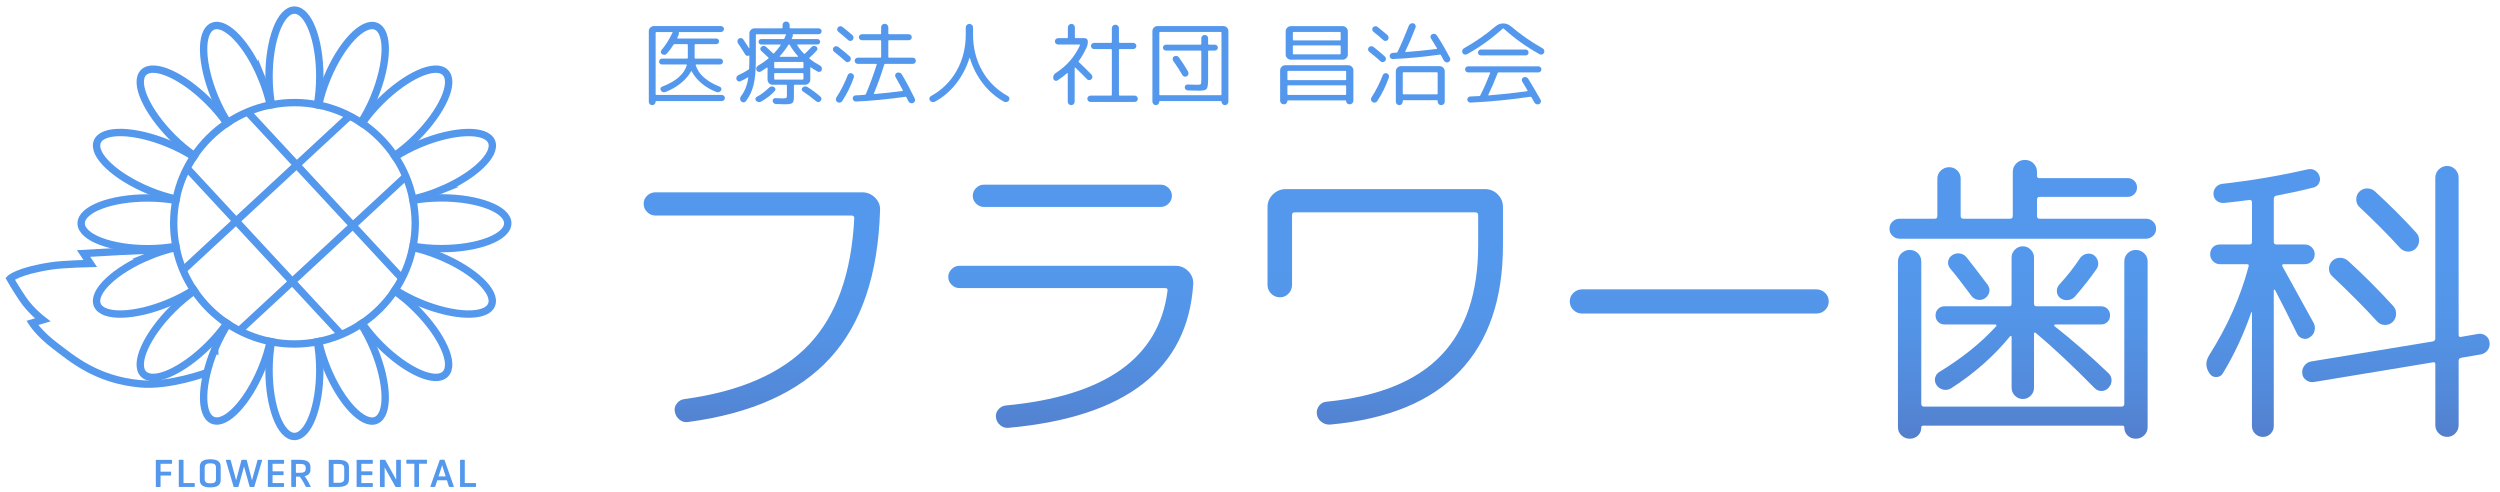 <?xml version="1.0" encoding="UTF-8"?>
<!-- Generator: Adobe Illustrator 16.0.0, SVG Export Plug-In . SVG Version: 6.00 Build 0)  -->
<svg xmlns="http://www.w3.org/2000/svg" xmlns:xlink="http://www.w3.org/1999/xlink" version="1.1" id="レイヤー_1" x="0px" y="0px" width="330px" height="65px" viewBox="0 0 330 65" xml:space="preserve">
<g>
	<g>
		<g>
			<path fill="none" stroke="#5398EC" stroke-width="0.974" stroke-miterlimit="10" d="M41.893,13.835     c0.203-1.14,0.32-2.405,0.32-3.74c0-4.839-1.499-8.762-3.35-8.762c-1.851,0-3.35,3.922-3.35,8.762c0,1.344,0.116,2.609,0.32,3.74     c0.984-0.186,1.996-0.294,3.03-0.294C39.896,13.541,40.91,13.64,41.893,13.835z"></path>
		</g>
	</g>
	<path fill="none" stroke="#5398EC" stroke-width="0.974" stroke-miterlimit="10" d="M35.833,45.115   c-0.205,1.139-0.32,2.406-0.32,3.736c0,4.84,1.5,8.764,3.35,8.764c1.851,0,3.35-3.924,3.35-8.764c0-1.342-0.117-2.607-0.32-3.736   c-0.983,0.185-1.998,0.291-3.03,0.291C37.83,45.406,36.817,45.309,35.833,45.115z"></path>
	<path fill="none" stroke="#5398EC" stroke-width="0.974" stroke-miterlimit="10" d="M34.538,10.281   c-1.851-4.47-4.745-7.526-6.448-6.814c-1.713,0.71-1.597,4.906,0.253,9.375c0.516,1.236,1.11,2.365,1.733,3.33   c1.676-1.11,3.564-1.909,5.592-2.318c-0.244-1.129-0.623-2.336-1.13-3.583V10.281z"></path>
	<path fill="none" stroke="#5398EC" stroke-width="0.974" stroke-miterlimit="10" d="M43.189,48.668   c1.849,4.471,4.74,7.527,6.45,6.816c1.703-0.711,1.596-4.908-0.255-9.377c-0.518-1.234-1.11-2.366-1.734-3.34   c-1.677,1.11-3.565,1.908-5.591,2.318C42.302,46.215,42.682,47.422,43.189,48.668z"></path>
	<path fill="none" stroke="#5398EC" stroke-width="0.974" stroke-miterlimit="10" d="M29.941,16.268   c-0.664-0.946-1.471-1.929-2.417-2.873c-3.427-3.427-7.256-5.141-8.571-3.827c-1.315,1.316,0.41,5.142,3.827,8.569   c0.946,0.944,1.93,1.761,2.875,2.414C26.794,18.867,28.255,17.416,29.941,16.268z"></path>
	<path fill="none" stroke="#5398EC" stroke-width="0.974" stroke-miterlimit="10" d="M47.796,42.68   c0.661,0.944,1.471,1.928,2.413,2.873c3.432,3.426,7.256,5.139,8.573,3.825c1.316-1.313-0.407-5.142-3.829-8.567   c-0.941-0.944-1.926-1.762-2.873-2.414C50.941,40.081,49.479,41.531,47.796,42.68z"></path>
	<path fill="none" stroke="#5398EC" stroke-width="0.974" stroke-miterlimit="10" d="M22.226,18.955   c-4.47-1.85-8.678-1.967-9.381-0.253c-0.701,1.715,2.349,4.596,6.819,6.446c1.238,0.516,2.456,0.885,3.584,1.128   c0.41-2.035,1.219-3.922,2.32-5.587C24.594,20.064,23.473,19.471,22.226,18.955z"></path>
	<path fill="none" stroke="#5398EC" stroke-width="0.974" stroke-miterlimit="10" d="M55.498,39.993   c4.474,1.851,8.68,1.967,9.383,0.254c0.71-1.713-2.348-4.597-6.816-6.444c-1.238-0.518-2.455-0.888-3.587-1.131   c-0.407,2.035-1.218,3.926-2.315,5.59c0.972,0.623,2.094,1.217,3.33,1.731H55.498z"></path>
	<path fill="none" stroke="#5398EC" stroke-width="0.974" stroke-miterlimit="10" d="M23.219,26.451   c-1.14-0.203-2.406-0.32-3.739-0.32c-4.843,0-8.767,1.5-8.767,3.35c0,1.849,3.924,3.348,8.767,3.348   c1.343,0,2.611-0.117,3.739-0.32c-0.185-0.983-0.291-1.997-0.291-3.028C22.929,28.449,23.025,27.435,23.219,26.451z"></path>
	<path fill="none" stroke="#5398EC" stroke-width="0.974" stroke-miterlimit="10" d="M54.516,32.498   c1.141,0.204,2.406,0.32,3.744,0.32c4.839,0,8.764-1.499,8.764-3.349c0-1.849-3.925-3.349-8.764-3.349   c-1.348,0-2.613,0.117-3.744,0.323c0.184,0.983,0.295,1.995,0.295,3.026C54.811,30.502,54.711,31.515,54.516,32.498"></path>
	<path fill="none" stroke="#5398EC" stroke-width="0.974" stroke-miterlimit="10" d="M19.665,33.803   c-4.471,1.848-7.529,4.739-6.82,6.444c0.711,1.713,4.911,1.597,9.381-0.254c1.237-0.515,2.369-1.109,3.332-1.731   c-1.11-1.676-1.91-3.564-2.316-5.59c-1.133,0.243-2.338,0.624-3.586,1.131H19.665z"></path>
	<path fill="none" stroke="#5398EC" stroke-width="0.974" stroke-miterlimit="10" d="M58.074,25.147   c4.469-1.85,7.526-4.742,6.816-6.446c-0.712-1.702-4.907-1.596-9.383,0.254c-1.236,0.515-2.363,1.109-3.33,1.733   c1.109,1.673,1.91,3.563,2.32,5.588c1.127-0.243,2.338-0.623,3.583-1.129H58.074z"></path>
	<path fill="none" stroke="#5398EC" stroke-width="0.974" stroke-miterlimit="10" d="M25.655,38.396   c-0.944,0.664-1.928,1.471-2.875,2.416c-3.427,3.426-5.141,7.252-3.827,8.566c1.315,1.314,5.144-0.41,8.572-3.826   c0.945-0.945,1.763-1.928,2.417-2.871C28.255,41.542,26.805,40.082,25.655,38.396z"></path>
	<path fill="none" stroke="#5398EC" stroke-width="0.974" stroke-miterlimit="10" d="M52.081,20.552   c0.946-0.661,1.931-1.47,2.872-2.414c3.433-3.427,5.146-7.252,3.83-8.568c-1.318-1.314-5.141,0.409-8.574,3.827   c-0.941,0.943-1.761,1.927-2.412,2.871C49.479,17.407,50.934,18.868,52.081,20.552z"></path>
	<path fill="none" stroke="#5398EC" stroke-width="0.974" stroke-miterlimit="10" d="M28.344,46.1   c-1.851,4.469-1.967,8.672-0.253,9.375c1.713,0.709,4.596-2.348,6.447-6.813c0.515-1.238,0.886-2.456,1.13-3.584   c-2.036-0.409-3.926-1.216-5.592-2.317c-0.623,0.975-1.217,2.094-1.733,3.33v0.01H28.344z"></path>
	<path fill="none" stroke="#5398EC" stroke-width="0.974" stroke-miterlimit="10" d="M49.385,12.842   c1.852-4.47,1.967-8.675,0.254-9.375c-1.713-0.702-4.601,2.345-6.449,6.814c-0.518,1.236-0.888,2.453-1.13,3.584   c2.036,0.407,3.924,1.216,5.591,2.315c0.624-0.973,1.216-2.092,1.734-3.328V12.842z"></path>
	
		<line fill="none" stroke="#5398EC" stroke-width="0.974" stroke-miterlimit="10" x1="32.755" y1="14.866" x2="52.949" y2="36.645"></line>
	<line fill="none" stroke="#5398EC" stroke-width="0.974" stroke-miterlimit="10" x1="24.788" y1="22.304" x2="44.98" y2="44.083"></line>
	
		<line fill="none" stroke="#5398EC" stroke-width="0.974" stroke-miterlimit="10" x1="53.484" y1="23.366" x2="31.695" y2="43.548"></line>
	
		<line fill="none" stroke="#5398EC" stroke-width="0.974" stroke-miterlimit="10" x1="46.042" y1="15.403" x2="24.253" y2="35.584"></line>
	<path fill="none" stroke="#5398EC" stroke-width="0.974" stroke-miterlimit="10" d="M27.332,49.175c0,0-4.901,1.839-8.817,1.489   c-5.845-0.535-9.086-3.396-11.211-4.994c-2.124-1.596-3.04-3.039-3.04-3.039l1.364-0.408c0,0-1.578-1.197-2.639-2.785   c-1.063-1.586-1.655-2.656-1.655-2.656s0.972-1.012,5.502-1.694c1.577-0.233,5.075-0.312,5.075-0.312l-0.877-1.314   c0,0,3.536-0.206,4.813-0.275c1.187-0.065,5.815-0.25,5.815-0.25"></path>
	<path fill="#5398EC" d="M21.193,62.766v1.51c-0.185,0.019-0.439,0.019-0.624,0v-3.573h2.123c0.029,0.146,0.029,0.37,0,0.517h-1.499   v1.041h1.383c0.029,0.146,0.029,0.37,0,0.508h-1.383"></path>
	<path fill="#5398EC" d="M23.6,64.275v-3.573c0.195-0.021,0.447-0.021,0.624,0v3.058h1.47c0.029,0.145,0.029,0.369,0,0.516H23.6"></path>
	<path fill="#5398EC" d="M28.508,61.704c0-0.485-0.35-0.544-0.74-0.544s-0.749,0.068-0.749,0.544v1.549   c0,0.478,0.35,0.544,0.749,0.544c0.4,0,0.74-0.066,0.74-0.544V61.704 M29.132,63.361c0,0.729-0.545,0.973-1.373,0.973   c-0.828,0-1.383-0.244-1.383-0.973v-1.764c0-0.729,0.545-0.973,1.383-0.973c0.836,0,1.373,0.244,1.373,0.973V63.361z"></path>
	<path fill="#5398EC" d="M32.209,61.598l-0.74,2.678c-0.195,0.019-0.429,0.019-0.624,0.011l-1.052-3.583   c0.185-0.02,0.459-0.02,0.645,0l0.729,2.695l0.712-2.695c0.185-0.02,0.505-0.02,0.682,0l0.701,2.695l0.74-2.695   c0.185-0.02,0.437-0.02,0.614,0l-1.053,3.572c-0.195,0.02-0.418,0.02-0.602,0L32.22,61.6h-0.011"></path>
	<path fill="#5398EC" d="M35.357,64.275v-3.573h2.123c0.029,0.146,0.029,0.37,0,0.517h-1.501v0.992h1.442   c0.03,0.146,0.03,0.37,0,0.508h-1.442v1.041h1.501c0.029,0.145,0.029,0.369,0,0.516H35.357"></path>
	<path fill="#5398EC" d="M40.354,61.743c0-0.447-0.352-0.507-0.79-0.507h-0.507v1.17h0.507c0.438,0,0.79-0.068,0.79-0.488V61.743    M38.435,60.691h1.121c0.876,0,1.421,0.242,1.421,0.936v0.38c0,0.486-0.283,0.739-0.769,0.847c0.339,0.438,0.604,0.953,0.829,1.412   c-0.185,0.021-0.479,0.021-0.663,0c-0.204-0.429-0.477-0.914-0.799-1.344h-0.506v1.344c-0.195,0.021-0.438,0.021-0.624,0v-3.574   H38.435z"></path>
	<path fill="#5398EC" d="M45.438,61.783c0-0.479-0.359-0.545-0.798-0.545h-0.614v2.492h0.614c0.438,0,0.798-0.078,0.798-0.545   V61.783 M43.393,64.275v-3.573h1.237c0.887,0,1.433,0.243,1.433,0.973v1.628c0,0.719-0.545,0.973-1.433,0.973H43.393z"></path>
	<path fill="#5398EC" d="M47.073,64.275v-3.573h2.125c0.028,0.146,0.028,0.37,0,0.517h-1.501v0.992h1.443   c0.027,0.146,0.027,0.37,0,0.508h-1.443v1.041h1.501c0.028,0.145,0.028,0.369,0,0.516H47.073"></path>
	<path fill="#5398EC" d="M50.775,61.714v2.562c-0.195,0.029-0.428,0.029-0.623,0v-3.573c0.215-0.021,0.479-0.021,0.691,0   l1.451,2.608v-2.608c0.226-0.021,0.422-0.021,0.621,0v3.573c-0.221,0.019-0.475,0.019-0.707,0l-1.423-2.562H50.775"></path>
	<path fill="#5398EC" d="M54.693,61.209h-1.045c-0.018-0.146-0.018-0.371,0-0.52h2.701c0.016,0.148,0.016,0.371,0,0.52h-1.037v3.055   c-0.186,0.021-0.434,0.021-0.619,0V61.209"></path>
	<path fill="#5398EC" d="M58.365,61.424l-0.476,1.458h0.939L58.365,61.424 M58.999,63.391h-1.278l-0.281,0.875   c-0.186,0.021-0.461,0.021-0.646,0l1.26-3.574c0.196-0.02,0.429-0.02,0.613,0l1.259,3.574c-0.186,0.021-0.471,0.021-0.655,0   l-0.28-0.875H58.999z"></path>
	<path fill="#5398EC" d="M60.729,64.275v-3.573c0.195-0.021,0.449-0.021,0.623,0v3.058h1.472c0.029,0.145,0.029,0.369,0,0.516   H60.729"></path>
</g>
<g>
	<g>
		<linearGradient id="SVGID_1_" gradientUnits="userSpaceOnUse" x1="100.565" y1="35" x2="100.565" y2="64.854">
			<stop offset="0" style="stop-color:#5398EC"></stop>
			<stop offset="0.266" style="stop-color:#5394E7"></stop>
			<stop offset="0.595" style="stop-color:#5388D8"></stop>
			<stop offset="0.955" style="stop-color:#5375BF"></stop>
			<stop offset="1" style="stop-color:#5372BB"></stop>
		</linearGradient>
		<path fill="url(#SVGID_1_)" d="M86.515,28.451c-0.42,0-0.784-0.154-1.092-0.462c-0.309-0.308-0.462-0.672-0.462-1.092    s0.153-0.777,0.462-1.071c0.308-0.294,0.672-0.441,1.092-0.441h27.301c0.644,0,1.203,0.231,1.68,0.693    c0.476,0.462,0.699,1.015,0.672,1.659c-0.252,8.484-2.443,14.988-6.573,19.509c-4.13,4.521-10.395,7.343-18.795,8.463    c-0.42,0.057-0.791-0.049-1.113-0.314c-0.322-0.267-0.524-0.609-0.608-1.029c-0.084-0.393,0-0.756,0.252-1.092    s0.573-0.531,0.966-0.588c7.42-1.008,12.929-3.424,16.527-7.246c3.598-3.821,5.578-9.373,5.942-16.652    c0-0.224-0.126-0.336-0.378-0.336H86.515z"></path>
		<linearGradient id="SVGID_2_" gradientUnits="userSpaceOnUse" x1="141.339" y1="35" x2="141.339" y2="64.854">
			<stop offset="0" style="stop-color:#5398EC"></stop>
			<stop offset="0.266" style="stop-color:#5394E7"></stop>
			<stop offset="0.595" style="stop-color:#5388D8"></stop>
			<stop offset="0.955" style="stop-color:#5375BF"></stop>
			<stop offset="1" style="stop-color:#5372BB"></stop>
		</linearGradient>
		<path fill="url(#SVGID_2_)" d="M126.638,38.027c-0.393,0-0.734-0.147-1.029-0.441c-0.294-0.294-0.44-0.636-0.44-1.029    c0-0.392,0.146-0.734,0.44-1.029c0.295-0.293,0.637-0.44,1.029-0.44h28.561c0.644,0,1.196,0.238,1.658,0.714    c0.463,0.477,0.679,1.036,0.651,1.68c-0.729,11.229-8.834,17.557-24.318,18.984c-0.42,0.057-0.798-0.049-1.134-0.314    c-0.336-0.267-0.532-0.609-0.588-1.029c-0.057-0.393,0.042-0.742,0.294-1.051c0.252-0.307,0.573-0.489,0.966-0.545    c13.132-1.231,20.258-6.271,21.378-15.121c0.057-0.252-0.042-0.377-0.294-0.377H126.638z M129.872,24.376h23.352    c0.392,0,0.735,0.147,1.029,0.441s0.441,0.637,0.441,1.029c0,0.393-0.147,0.735-0.441,1.029s-0.638,0.441-1.029,0.441h-23.352    c-0.393,0-0.735-0.147-1.029-0.441c-0.294-0.294-0.441-0.636-0.441-1.029c0-0.392,0.147-0.735,0.441-1.029    C129.137,24.523,129.479,24.376,129.872,24.376z"></path>
		<linearGradient id="SVGID_3_" gradientUnits="userSpaceOnUse" x1="182.851" y1="35" x2="182.851" y2="64.854">
			<stop offset="0" style="stop-color:#5398EC"></stop>
			<stop offset="0.266" style="stop-color:#5394E7"></stop>
			<stop offset="0.595" style="stop-color:#5388D8"></stop>
			<stop offset="0.955" style="stop-color:#5375BF"></stop>
			<stop offset="1" style="stop-color:#5372BB"></stop>
		</linearGradient>
		<path fill="url(#SVGID_3_)" d="M170.083,38.762c-0.31,0.322-0.687,0.483-1.135,0.483s-0.833-0.161-1.154-0.483    s-0.483-0.707-0.483-1.154V27.317c0-0.644,0.237-1.197,0.715-1.659c0.476-0.462,1.035-0.693,1.681-0.693h26.334    c0.644,0,1.196,0.231,1.658,0.693c0.462,0.462,0.692,1.015,0.692,1.659v5.04c0,7.114-1.904,12.663-5.711,16.653    c-3.81,3.99-9.508,6.334-17.095,7.035c-0.42,0.027-0.806-0.091-1.155-0.357c-0.351-0.266-0.554-0.608-0.609-1.028    c-0.055-0.392,0.043-0.757,0.295-1.093s0.588-0.518,1.009-0.545c6.804-0.672,11.836-2.709,15.099-6.111    c3.262-3.402,4.894-8.254,4.894-14.553v-3.948c0-0.252-0.126-0.378-0.378-0.378h-23.855c-0.225,0-0.336,0.126-0.336,0.378v9.198    C170.545,38.055,170.391,38.439,170.083,38.762z"></path>
		<linearGradient id="SVGID_4_" gradientUnits="userSpaceOnUse" x1="224.3" y1="35" x2="224.3" y2="64.854">
			<stop offset="0" style="stop-color:#5398EC"></stop>
			<stop offset="0.266" style="stop-color:#5394E7"></stop>
			<stop offset="0.595" style="stop-color:#5388D8"></stop>
			<stop offset="0.955" style="stop-color:#5375BF"></stop>
			<stop offset="1" style="stop-color:#5372BB"></stop>
		</linearGradient>
		<path fill="url(#SVGID_4_)" d="M208.844,41.387c-0.447,0-0.833-0.154-1.154-0.462c-0.322-0.308-0.482-0.687-0.482-1.134    s0.16-0.826,0.482-1.135c0.321-0.307,0.707-0.461,1.154-0.461h30.912c0.447,0,0.833,0.154,1.155,0.461    c0.321,0.309,0.481,0.688,0.481,1.135s-0.16,0.826-0.481,1.134c-0.322,0.308-0.708,0.462-1.155,0.462H208.844z"></path>
		<linearGradient id="SVGID_5_" gradientUnits="userSpaceOnUse" x1="267.009" y1="35" x2="267.009" y2="64.854">
			<stop offset="0" style="stop-color:#5398EC"></stop>
			<stop offset="0.266" style="stop-color:#5394E7"></stop>
			<stop offset="0.595" style="stop-color:#5388D8"></stop>
			<stop offset="0.955" style="stop-color:#5375BF"></stop>
			<stop offset="1" style="stop-color:#5372BB"></stop>
		</linearGradient>
		<path fill="url(#SVGID_5_)" d="M250.729,31.51c-0.347,0-0.652-0.126-0.92-0.38c-0.267-0.253-0.398-0.566-0.398-0.94    c0-0.373,0.133-0.686,0.398-0.94c0.268-0.253,0.573-0.38,0.92-0.38h4.682c0.213,0,0.318-0.12,0.318-0.36v-4.92    c0-0.426,0.153-0.786,0.461-1.08c0.307-0.293,0.674-0.44,1.101-0.44c0.426,0,0.786,0.147,1.08,0.44    c0.293,0.294,0.438,0.654,0.438,1.08v4.92c0,0.24,0.121,0.36,0.36,0.36h6.16c0.239,0,0.358-0.12,0.358-0.36v-5.8    c0-0.453,0.153-0.833,0.461-1.14c0.307-0.306,0.687-0.46,1.141-0.46c0.453,0,0.833,0.154,1.141,0.46    c0.307,0.307,0.459,0.687,0.459,1.14v0.52c0,0.187,0.094,0.28,0.28,0.28h11.681c0.346,0,0.641,0.12,0.879,0.36    c0.24,0.24,0.36,0.534,0.36,0.88c0,0.347-0.12,0.64-0.36,0.88c-0.238,0.24-0.533,0.36-0.879,0.36h-11.641    c-0.214,0-0.32,0.12-0.32,0.36v2.16c0,0.24,0.106,0.36,0.32,0.36h14.08c0.346,0,0.652,0.126,0.92,0.38    c0.266,0.254,0.398,0.567,0.398,0.94c0,0.374-0.133,0.687-0.398,0.94c-0.268,0.254-0.574,0.38-0.92,0.38H250.729z M250.99,33.432    c0.306-0.293,0.673-0.44,1.1-0.44c0.426,0,0.786,0.147,1.08,0.44c0.293,0.293,0.439,0.652,0.439,1.08v18.799    c0,0.24,0.119,0.36,0.359,0.36h26.08c0.24,0,0.36-0.12,0.36-0.36V34.512c0-0.427,0.146-0.787,0.438-1.08s0.653-0.44,1.08-0.44    c0.428,0,0.793,0.147,1.1,0.44c0.308,0.293,0.461,0.652,0.461,1.08v21.879c0,0.426-0.153,0.787-0.461,1.08    c-0.307,0.295-0.672,0.44-1.1,0.44c-0.427,0-0.787-0.14-1.08-0.42s-0.438-0.634-0.438-1.06c0-0.16-0.08-0.24-0.24-0.24H253.85    c-0.16,0-0.24,0.08-0.24,0.24c0,0.426-0.146,0.779-0.439,1.06c-0.294,0.28-0.654,0.42-1.08,0.42c-0.427,0-0.794-0.147-1.1-0.44    c-0.309-0.293-0.461-0.652-0.461-1.08V34.51C250.529,34.084,250.684,33.725,250.99,33.432z M255.971,49.109    c2.985-1.813,5.492-3.825,7.521-6.039c0.053-0.053,0.06-0.106,0.02-0.16c-0.04-0.053-0.087-0.08-0.14-0.08h-6.682    c-0.347,0-0.633-0.113-0.858-0.34c-0.228-0.227-0.34-0.514-0.34-0.86c0-0.346,0.112-0.633,0.34-0.86    c0.226-0.227,0.513-0.34,0.858-0.34h8.521c0.213,0,0.318-0.119,0.318-0.359v-6.08c0-0.4,0.146-0.746,0.44-1.04    c0.294-0.293,0.64-0.44,1.04-0.44s0.746,0.146,1.04,0.44c0.293,0.294,0.44,0.64,0.44,1.04v6.08c0,0.24,0.105,0.359,0.318,0.359    h8.521c0.346,0,0.633,0.113,0.859,0.34c0.226,0.228,0.34,0.515,0.34,0.86c0,0.347-0.113,0.634-0.34,0.86    c-0.228,0.227-0.515,0.34-0.859,0.34h-6.04c-0.054,0-0.095,0.027-0.12,0.08c-0.027,0.054-0.027,0.094,0,0.119    c2.373,1.867,4.76,3.947,7.16,6.24c0.266,0.268,0.398,0.58,0.398,0.94s-0.134,0.687-0.398,0.979c-0.24,0.268-0.54,0.408-0.9,0.42    c-0.359,0.015-0.674-0.112-0.938-0.379c-2.774-2.826-5.36-5.254-7.761-7.28c-0.16-0.106-0.239-0.066-0.239,0.12v7.119    c0,0.4-0.147,0.748-0.44,1.041c-0.294,0.293-0.64,0.439-1.04,0.439c-0.399,0-0.747-0.146-1.04-0.439    c-0.294-0.293-0.439-0.641-0.439-1.041v-6.719c0-0.054-0.021-0.094-0.061-0.121c-0.039-0.025-0.087-0.013-0.14,0.041    c-2.134,2.613-4.733,4.906-7.802,6.879c-0.318,0.188-0.658,0.24-1.02,0.16c-0.359-0.08-0.646-0.267-0.859-0.56    c-0.215-0.293-0.287-0.613-0.221-0.96C255.496,49.563,255.676,49.297,255.971,49.109z M262.59,38.529    c-0.066,0.334-0.247,0.607-0.54,0.82c-0.294,0.213-0.62,0.287-0.979,0.221s-0.646-0.246-0.859-0.541    c-1.229-1.652-2.16-2.852-2.8-3.6c-0.214-0.267-0.302-0.566-0.261-0.9c0.039-0.332,0.207-0.605,0.5-0.819    c0.293-0.213,0.627-0.3,1-0.26s0.681,0.206,0.92,0.5c0.479,0.587,1.412,1.8,2.801,3.64    C262.583,37.884,262.656,38.197,262.59,38.529z M273.891,39.15c-0.24,0.267-0.548,0.42-0.92,0.459    c-0.375,0.041-0.707-0.045-1-0.26c-0.268-0.187-0.421-0.453-0.461-0.8c-0.039-0.346,0.047-0.653,0.26-0.92    c1.121-1.226,2.055-2.413,2.801-3.56c0.214-0.293,0.492-0.48,0.841-0.561c0.346-0.08,0.666-0.025,0.96,0.16    c0.293,0.215,0.479,0.494,0.561,0.84c0.079,0.348,0.025,0.668-0.16,0.961C276.021,36.564,275.063,37.791,273.891,39.15z"></path>
		<linearGradient id="SVGID_6_" gradientUnits="userSpaceOnUse" x1="309.94" y1="35" x2="309.94" y2="64.854">
			<stop offset="0" style="stop-color:#5398EC"></stop>
			<stop offset="0.266" style="stop-color:#5394E7"></stop>
			<stop offset="0.595" style="stop-color:#5388D8"></stop>
			<stop offset="0.955" style="stop-color:#5375BF"></stop>
			<stop offset="1" style="stop-color:#5372BB"></stop>
		</linearGradient>
		<path fill="url(#SVGID_6_)" d="M293.422,49.271c-0.188,0.319-0.467,0.486-0.84,0.5c-0.374,0.014-0.667-0.127-0.88-0.42    c-0.587-0.801-0.613-1.627-0.08-2.48c2.399-3.787,4.133-7.693,5.2-11.721c0.053-0.186-0.027-0.279-0.24-0.279h-3.561    c-0.347,0-0.646-0.126-0.899-0.38c-0.254-0.253-0.38-0.566-0.38-0.94c0-0.373,0.119-0.68,0.359-0.92    c0.239-0.24,0.547-0.36,0.92-0.36h3.92c0.214,0,0.32-0.12,0.32-0.36v-5.2c0-0.106-0.033-0.193-0.101-0.26    c-0.065-0.066-0.14-0.086-0.22-0.06c-0.748,0.106-1.867,0.24-3.36,0.4c-0.374,0.027-0.692-0.066-0.96-0.28    c-0.268-0.213-0.414-0.493-0.439-0.84c-0.026-0.346,0.065-0.653,0.279-0.92c0.214-0.266,0.493-0.426,0.84-0.48    c3.813-0.426,7.588-1.066,11.32-1.92c0.348-0.08,0.666-0.033,0.96,0.14c0.293,0.174,0.493,0.434,0.601,0.78    c0.105,0.32,0.08,0.627-0.08,0.92c-0.16,0.294-0.399,0.48-0.721,0.56c-1.572,0.4-3.214,0.76-4.92,1.08    c-0.214,0.054-0.318,0.187-0.318,0.4v5.68c0,0.24,0.104,0.36,0.318,0.36h3.762c0.373,0,0.686,0.127,0.938,0.38    c0.253,0.254,0.38,0.554,0.38,0.9c0,0.374-0.127,0.688-0.38,0.94c-0.254,0.254-0.565,0.38-0.938,0.38h-2.762    c-0.214,0-0.268,0.107-0.16,0.32c1.227,2.213,2.588,4.68,4.08,7.399c0.188,0.32,0.233,0.675,0.141,1.06    c-0.094,0.388-0.299,0.675-0.619,0.861c-0.268,0.213-0.574,0.273-0.92,0.18c-0.348-0.094-0.602-0.301-0.76-0.621    c-1.016-2.079-1.988-4.012-2.922-5.799c-0.025-0.026-0.06-0.041-0.1-0.041s-0.061,0.027-0.061,0.08v17.92    c0,0.4-0.141,0.74-0.42,1.021s-0.619,0.42-1.021,0.42s-0.74-0.14-1.021-0.42c-0.279-0.28-0.421-0.62-0.421-1.021v-15    c-0.026,0-0.054-0.012-0.079-0.039C296.195,44.07,294.941,46.764,293.422,49.271z M327.143,44.07c0.373-0.053,0.707,0.033,1,0.26    s0.453,0.527,0.479,0.9c0.054,0.373-0.04,0.713-0.28,1.02c-0.238,0.307-0.547,0.486-0.92,0.54l-2.561,0.44    c-0.213,0.054-0.319,0.187-0.319,0.399v8.479c0,0.427-0.146,0.793-0.438,1.101c-0.295,0.306-0.654,0.46-1.08,0.46    c-0.428,0-0.795-0.154-1.102-0.46c-0.307-0.308-0.46-0.674-0.46-1.101v-8c0-0.239-0.106-0.332-0.319-0.279l-15.721,2.6    c-0.373,0.055-0.714-0.033-1.02-0.26c-0.307-0.227-0.475-0.514-0.5-0.859c-0.055-0.373,0.039-0.721,0.279-1.041    c0.239-0.319,0.547-0.506,0.92-0.56l16.041-2.64c0.213-0.053,0.318-0.187,0.318-0.4v-21.2c0-0.426,0.153-0.793,0.46-1.1    c0.308-0.307,0.675-0.46,1.101-0.46c0.427,0,0.787,0.153,1.08,0.46s0.439,0.673,0.439,1.1v20.719c0,0.24,0.105,0.334,0.32,0.281    L327.143,44.07z M307.822,34.471c0.293-0.293,0.646-0.441,1.06-0.441s0.767,0.135,1.062,0.4c2,1.813,3.986,3.801,5.959,5.961    c0.267,0.293,0.394,0.646,0.381,1.06c-0.014,0.413-0.167,0.767-0.46,1.06c-0.294,0.268-0.64,0.395-1.04,0.381    s-0.733-0.168-1-0.461c-1.68-1.84-3.653-3.826-5.92-5.959c-0.295-0.267-0.44-0.594-0.44-0.98    C307.422,35.104,307.557,34.764,307.822,34.471z M316.822,32.75c-1.547-1.707-3.348-3.52-5.4-5.44c-0.268-0.267-0.398-0.6-0.398-1    s0.133-0.733,0.398-1c0.293-0.293,0.641-0.44,1.04-0.44s0.746,0.134,1.04,0.4c2,1.84,3.813,3.654,5.439,5.44    c0.267,0.294,0.394,0.647,0.381,1.06c-0.014,0.414-0.167,0.767-0.461,1.06c-0.293,0.268-0.633,0.395-1.021,0.38    C317.455,33.197,317.115,33.044,316.822,32.75z"></path>
	</g>
	<g>
		<linearGradient id="SVGID_7_" gradientUnits="userSpaceOnUse" x1="90.664" y1="35" x2="90.664" y2="64.854">
			<stop offset="0" style="stop-color:#5398EC"></stop>
			<stop offset="0.266" style="stop-color:#5394E7"></stop>
			<stop offset="0.595" style="stop-color:#5388D8"></stop>
			<stop offset="0.955" style="stop-color:#5375BF"></stop>
			<stop offset="1" style="stop-color:#5372BB"></stop>
		</linearGradient>
		<path fill="url(#SVGID_7_)" d="M86.409,13.747c-0.088,0.088-0.196,0.132-0.324,0.132s-0.234-0.044-0.318-0.132    s-0.126-0.196-0.126-0.324V4.11c0-0.184,0.068-0.342,0.204-0.474c0.136-0.132,0.296-0.198,0.48-0.198h8.832    c0.111,0,0.208,0.04,0.288,0.12c0.079,0.08,0.12,0.172,0.12,0.276s-0.041,0.196-0.12,0.276c-0.08,0.08-0.177,0.12-0.288,0.12    h-5.496c-0.057,0-0.076,0.036-0.061,0.108c0.024,0.088,0.021,0.168-0.012,0.24c-0.08,0.192-0.144,0.332-0.191,0.42    c-0.009,0.016-0.007,0.034,0.006,0.054c0.012,0.021,0.029,0.03,0.054,0.03h5.088c0.104,0,0.192,0.036,0.264,0.108    c0.072,0.072,0.108,0.16,0.108,0.264s-0.036,0.192-0.108,0.264c-0.071,0.072-0.16,0.108-0.264,0.108h-2.748    c-0.072,0-0.107,0.032-0.107,0.096v1.716c0,0.064,0.035,0.096,0.107,0.096h3.24c0.111,0,0.206,0.038,0.282,0.114    c0.075,0.076,0.113,0.17,0.113,0.282c0,0.104-0.038,0.194-0.113,0.27c-0.076,0.076-0.171,0.114-0.282,0.114h-3.132    c-0.064,0-0.089,0.032-0.072,0.096c0.376,1.2,1.432,2.144,3.168,2.832c0.104,0.04,0.174,0.11,0.21,0.21    c0.036,0.1,0.026,0.194-0.03,0.282c-0.063,0.104-0.154,0.176-0.27,0.216c-0.116,0.04-0.23,0.04-0.342,0    c-0.752-0.296-1.41-0.682-1.975-1.158c-0.563-0.476-0.994-0.998-1.29-1.566c-0.032-0.048-0.06-0.052-0.084-0.012    c-0.312,0.568-0.764,1.092-1.355,1.572c-0.593,0.48-1.272,0.868-2.04,1.164c-0.248,0.088-0.448,0.016-0.601-0.216    c-0.056-0.088-0.067-0.184-0.035-0.288c0.031-0.104,0.1-0.172,0.203-0.204c1.809-0.688,2.896-1.632,3.265-2.832    c0.016-0.064-0.009-0.096-0.072-0.096h-3.204c-0.112,0-0.204-0.036-0.276-0.108c-0.071-0.072-0.107-0.164-0.107-0.276    c0-0.112,0.038-0.206,0.114-0.282c0.075-0.076,0.166-0.114,0.27-0.114h3.313c0.063,0,0.096-0.032,0.096-0.096V5.922    c0-0.064-0.032-0.096-0.096-0.096H89.05c-0.064,0-0.116,0.028-0.156,0.084c-0.224,0.368-0.508,0.748-0.852,1.14    c-0.176,0.216-0.393,0.248-0.648,0.096c-0.096-0.056-0.149-0.14-0.161-0.252c-0.013-0.112,0.018-0.208,0.09-0.288    c0.56-0.672,1.031-1.42,1.416-2.244c0.008-0.016,0.02-0.032,0.036-0.048c0.039-0.056,0.023-0.084-0.049-0.084h-2.075    c-0.072,0-0.108,0.036-0.108,0.108v8.088c0,0.072,0.036,0.108,0.108,0.108h8.628c0.111,0,0.208,0.04,0.288,0.12    c0.079,0.08,0.119,0.172,0.119,0.276c0,0.112-0.04,0.208-0.119,0.288c-0.08,0.08-0.177,0.12-0.288,0.12h-8.664    c-0.048,0-0.072,0.024-0.072,0.072v0.012C86.541,13.55,86.497,13.658,86.409,13.747z"></path>
		<linearGradient id="SVGID_8_" gradientUnits="userSpaceOnUse" x1="102.845" y1="35" x2="102.845" y2="64.854">
			<stop offset="0" style="stop-color:#5398EC"></stop>
			<stop offset="0.266" style="stop-color:#5394E7"></stop>
			<stop offset="0.595" style="stop-color:#5388D8"></stop>
			<stop offset="0.955" style="stop-color:#5375BF"></stop>
			<stop offset="1" style="stop-color:#5372BB"></stop>
		</linearGradient>
		<path fill="url(#SVGID_8_)" d="M97.742,10.723c-0.104,0.048-0.208,0.048-0.313,0c-0.104-0.048-0.176-0.128-0.216-0.24    c-0.032-0.112-0.025-0.222,0.019-0.33c0.044-0.108,0.121-0.186,0.233-0.234c0.448-0.2,0.889-0.44,1.32-0.72    c0.063-0.04,0.096-0.088,0.096-0.144c0.024-0.472,0.036-1.004,0.036-1.596V7.351c0-0.008-0.006-0.016-0.018-0.024    c-0.013-0.008-0.022-0.008-0.03,0c-0.088,0.056-0.18,0.07-0.276,0.042c-0.096-0.028-0.172-0.086-0.228-0.174    c-0.2-0.344-0.521-0.844-0.96-1.5c-0.064-0.096-0.084-0.204-0.061-0.324c0.024-0.12,0.084-0.212,0.181-0.276    c0.104-0.063,0.214-0.085,0.33-0.066c0.115,0.02,0.205,0.083,0.27,0.186c0.152,0.216,0.396,0.592,0.732,1.128    c0.008,0.016,0.02,0.021,0.036,0.018s0.023-0.014,0.023-0.03v-1.92c0-0.184,0.066-0.342,0.198-0.474    c0.132-0.132,0.29-0.198,0.474-0.198h3.601c0.071,0,0.107-0.036,0.107-0.108V3.307c0-0.128,0.044-0.238,0.132-0.33    c0.088-0.092,0.2-0.138,0.336-0.138c0.137,0,0.248,0.046,0.337,0.138c0.088,0.092,0.132,0.202,0.132,0.33V3.63    c0,0.072,0.036,0.108,0.107,0.108h3.721c0.111,0,0.205,0.038,0.281,0.114c0.076,0.076,0.114,0.166,0.114,0.27    c0,0.112-0.04,0.206-0.12,0.282c-0.08,0.076-0.172,0.114-0.275,0.114h-3.349c-0.063,0-0.088,0.036-0.072,0.108    c0.017,0.072,0.013,0.136-0.012,0.192c-0.008,0.032-0.023,0.072-0.048,0.12s-0.044,0.088-0.06,0.12    c-0.032,0.064-0.013,0.096,0.06,0.096h3.313c0.104,0,0.189,0.034,0.258,0.102c0.067,0.068,0.102,0.154,0.102,0.258    s-0.034,0.19-0.102,0.258c-0.068,0.068-0.154,0.102-0.258,0.102h-2.616c-0.024,0-0.042,0.01-0.055,0.03    c-0.012,0.02-0.01,0.038,0.007,0.054c0.224,0.376,0.516,0.748,0.876,1.116c0.048,0.048,0.096,0.052,0.144,0.012    c0.248-0.224,0.528-0.508,0.84-0.852c0.08-0.088,0.181-0.142,0.3-0.162c0.12-0.02,0.232,0.002,0.336,0.066    c0.097,0.056,0.154,0.136,0.175,0.24c0.02,0.104-0.006,0.196-0.078,0.276c-0.305,0.344-0.628,0.668-0.973,0.972    c-0.048,0.048-0.044,0.092,0.013,0.132c0.464,0.36,0.92,0.656,1.368,0.888c0.111,0.056,0.189,0.142,0.233,0.258    c0.044,0.116,0.046,0.23,0.006,0.342c-0.04,0.112-0.113,0.188-0.222,0.228s-0.214,0.032-0.318-0.024    c-0.248-0.136-0.548-0.32-0.899-0.552c-0.048-0.032-0.072-0.02-0.072,0.036v1.584c0,0.184-0.068,0.342-0.204,0.474    c-0.136,0.132-0.296,0.198-0.479,0.198h-1.38c-0.064,0-0.097,0.036-0.097,0.108v1.452c0,0.448-0.067,0.73-0.204,0.846    c-0.136,0.116-0.476,0.174-1.02,0.174c-0.256,0-0.648-0.012-1.176-0.036c-0.104-0.008-0.196-0.052-0.276-0.132    s-0.124-0.172-0.132-0.276c-0.008-0.104,0.023-0.194,0.096-0.27c0.072-0.076,0.16-0.11,0.264-0.102    c0.425,0.024,0.732,0.036,0.925,0.036c0.296,0,0.47-0.021,0.521-0.066c0.051-0.044,0.078-0.182,0.078-0.414v-1.212    c0-0.072-0.032-0.108-0.096-0.108h-1.788c-0.185,0-0.342-0.066-0.475-0.198c-0.132-0.132-0.197-0.29-0.197-0.474V8.971    c0-0.024-0.011-0.042-0.03-0.054c-0.021-0.012-0.038-0.01-0.054,0.006c-0.177,0.128-0.448,0.304-0.816,0.528    c-0.104,0.056-0.212,0.066-0.324,0.03c-0.111-0.036-0.191-0.11-0.239-0.222c-0.049-0.112-0.053-0.224-0.013-0.336    c0.04-0.112,0.116-0.2,0.229-0.264c0.447-0.248,0.899-0.56,1.355-0.936c0.048-0.04,0.048-0.084,0-0.132    c-0.319-0.312-0.636-0.604-0.947-0.876c-0.08-0.072-0.12-0.162-0.12-0.27c0-0.108,0.044-0.194,0.132-0.258    c0.216-0.176,0.432-0.172,0.647,0.012c0.192,0.176,0.488,0.452,0.889,0.828c0.048,0.048,0.1,0.048,0.155,0    c0.345-0.368,0.632-0.724,0.864-1.068c0.016-0.016,0.019-0.034,0.006-0.054c-0.012-0.02-0.029-0.03-0.054-0.03h-2.508    c-0.104,0-0.19-0.034-0.258-0.102s-0.103-0.154-0.103-0.258s0.034-0.19,0.103-0.258c0.067-0.068,0.153-0.102,0.258-0.102h2.916    c0.072,0,0.12-0.032,0.144-0.096c0.064-0.144,0.12-0.28,0.168-0.408c0-0.008,0.002-0.018,0.006-0.03    c0.004-0.012,0.011-0.022,0.019-0.03c0.032-0.048,0.016-0.072-0.048-0.072h-3.828c-0.064,0-0.096,0.032-0.096,0.096V8.01    c0,1.344-0.103,2.42-0.307,3.228c-0.204,0.808-0.542,1.516-1.014,2.124c-0.08,0.096-0.18,0.146-0.3,0.15    c-0.12,0.004-0.225-0.038-0.313-0.126c-0.088-0.088-0.136-0.196-0.144-0.324c-0.009-0.128,0.027-0.244,0.107-0.348    c0.512-0.664,0.836-1.484,0.973-2.46c0-0.056-0.024-0.068-0.072-0.036C98.422,10.395,98.103,10.563,97.742,10.723z M102.17,11.49    c0.096,0.056,0.156,0.136,0.18,0.24s-0.004,0.2-0.084,0.288c-0.479,0.52-1.079,0.984-1.8,1.392    c-0.248,0.128-0.472,0.088-0.672-0.12c-0.072-0.08-0.098-0.17-0.078-0.27c0.021-0.1,0.078-0.178,0.174-0.234    c0.576-0.312,1.108-0.708,1.597-1.188C101.694,11.391,101.922,11.354,102.17,11.49z M106.058,8.287    c0-0.072-0.035-0.108-0.107-0.108h-3.66c-0.064,0-0.096,0.036-0.096,0.108v0.612c0,0.072,0.031,0.108,0.096,0.108h3.66    c0.072,0,0.107-0.036,0.107-0.108V8.287z M106.058,10.398V9.75c0-0.072-0.035-0.108-0.107-0.108h-3.66    c-0.064,0-0.096,0.036-0.096,0.108v0.648c0,0.072,0.031,0.108,0.096,0.108h3.66C106.022,10.506,106.058,10.471,106.058,10.398z     M105.338,7.422c-0.448-0.496-0.812-0.996-1.092-1.5c-0.008-0.032-0.036-0.048-0.084-0.048c-0.032,0-0.064,0.016-0.096,0.048    c-0.336,0.536-0.717,1.036-1.141,1.5c-0.016,0.032-0.004,0.056,0.036,0.072h2.34c0.017,0,0.03-0.01,0.042-0.03    C105.356,7.445,105.354,7.431,105.338,7.422z M106.586,11.49c0.584,0.36,1.156,0.784,1.716,1.272    c0.088,0.072,0.132,0.166,0.132,0.282c0,0.116-0.04,0.214-0.119,0.294c-0.2,0.184-0.408,0.184-0.624,0    c-0.545-0.464-1.112-0.888-1.704-1.272c-0.089-0.056-0.139-0.136-0.15-0.24c-0.011-0.104,0.022-0.192,0.103-0.264    C106.146,11.371,106.362,11.347,106.586,11.49z"></path>
		<linearGradient id="SVGID_9_" gradientUnits="userSpaceOnUse" x1="115.42" y1="35" x2="115.42" y2="64.854">
			<stop offset="0" style="stop-color:#5398EC"></stop>
			<stop offset="0.266" style="stop-color:#5394E7"></stop>
			<stop offset="0.595" style="stop-color:#5388D8"></stop>
			<stop offset="0.955" style="stop-color:#5375BF"></stop>
			<stop offset="1" style="stop-color:#5372BB"></stop>
		</linearGradient>
		<path fill="url(#SVGID_9_)" d="M110.106,6.834c-0.088-0.072-0.14-0.164-0.156-0.276c-0.016-0.112,0.013-0.212,0.084-0.3    c0.08-0.088,0.179-0.14,0.294-0.156c0.116-0.016,0.223,0.012,0.318,0.084c0.6,0.464,1.108,0.884,1.524,1.26    c0.088,0.08,0.134,0.18,0.138,0.3s-0.034,0.224-0.114,0.312c-0.08,0.088-0.178,0.136-0.294,0.144    c-0.116,0.008-0.214-0.028-0.294-0.108C111.087,7.63,110.587,7.21,110.106,6.834z M111.895,9.931    c0.04-0.112,0.114-0.192,0.222-0.24c0.108-0.048,0.214-0.052,0.318-0.012c0.112,0.04,0.194,0.116,0.246,0.228    c0.052,0.112,0.058,0.224,0.018,0.336c-0.392,1.112-0.903,2.148-1.536,3.108c-0.063,0.104-0.159,0.168-0.287,0.192    c-0.129,0.024-0.244,0-0.349-0.072c-0.104-0.064-0.166-0.156-0.186-0.276c-0.021-0.12,0.002-0.232,0.065-0.336    C110.982,11.979,111.479,11.002,111.895,9.931z M110.658,4.194c-0.088-0.072-0.138-0.164-0.149-0.276    c-0.013-0.112,0.018-0.212,0.09-0.3c0.08-0.088,0.178-0.14,0.294-0.156c0.116-0.016,0.218,0.012,0.306,0.084    c0.553,0.44,0.992,0.804,1.32,1.092c0.088,0.08,0.136,0.182,0.144,0.306c0.009,0.124-0.027,0.23-0.107,0.318    c-0.072,0.088-0.168,0.136-0.288,0.144c-0.12,0.008-0.22-0.028-0.3-0.108C111.591,4.955,111.154,4.586,110.658,4.194z     M120.486,7.614c0.112,0,0.208,0.041,0.288,0.12c0.08,0.08,0.12,0.176,0.12,0.288s-0.04,0.208-0.12,0.288s-0.176,0.12-0.288,0.12    h-3.636c-0.072,0-0.116,0.032-0.132,0.096c-0.4,1.328-0.856,2.6-1.368,3.816c-0.017,0.048,0.008,0.072,0.072,0.072    c1.336-0.12,2.571-0.256,3.708-0.408c0.056-0.016,0.067-0.048,0.036-0.096c-0.313-0.6-0.633-1.184-0.96-1.752    c-0.057-0.104-0.066-0.21-0.03-0.318c0.036-0.108,0.109-0.186,0.222-0.234c0.12-0.048,0.242-0.052,0.366-0.012    c0.124,0.041,0.218,0.116,0.282,0.228c0.632,1.072,1.199,2.136,1.704,3.192c0.056,0.112,0.06,0.226,0.012,0.342    c-0.048,0.116-0.128,0.198-0.24,0.246c-0.12,0.048-0.24,0.046-0.36-0.006c-0.119-0.052-0.208-0.134-0.264-0.246    c-0.032-0.056-0.072-0.138-0.12-0.246c-0.048-0.108-0.088-0.19-0.12-0.246c-0.031-0.072-0.084-0.1-0.155-0.084    c-2.297,0.328-4.469,0.536-6.517,0.624c-0.112,0.008-0.21-0.028-0.294-0.108s-0.13-0.176-0.138-0.288    c-0.008-0.112,0.027-0.208,0.107-0.288s0.177-0.124,0.288-0.132c0.12,0,0.246-0.004,0.378-0.012    c0.133-0.008,0.278-0.018,0.438-0.03c0.16-0.012,0.288-0.022,0.384-0.03c0.072,0,0.12-0.032,0.145-0.096    c0.527-1.24,1.004-2.532,1.428-3.876c0.016-0.072-0.008-0.108-0.072-0.108h-2.424c-0.112,0-0.208-0.04-0.288-0.12    s-0.12-0.176-0.12-0.288s0.04-0.208,0.12-0.288s0.176-0.12,0.288-0.12h2.988c0.063,0,0.096-0.036,0.096-0.108V5.418    c0-0.072-0.032-0.108-0.096-0.108h-2.437c-0.112,0-0.208-0.04-0.288-0.12c-0.08-0.08-0.12-0.172-0.12-0.276s0.04-0.196,0.12-0.276    c0.08-0.08,0.176-0.12,0.288-0.12h2.437c0.063,0,0.096-0.036,0.096-0.108V3.606c0-0.136,0.046-0.248,0.138-0.336    c0.092-0.088,0.202-0.132,0.33-0.132c0.136,0,0.25,0.046,0.342,0.138c0.093,0.092,0.139,0.202,0.139,0.33V4.41    c0,0.072,0.031,0.108,0.096,0.108h2.604c0.104,0,0.195,0.038,0.275,0.114c0.08,0.076,0.12,0.17,0.12,0.282s-0.04,0.206-0.12,0.282    c-0.08,0.076-0.172,0.114-0.275,0.114h-2.604c-0.064,0-0.096,0.036-0.096,0.108v2.088c0,0.072,0.031,0.108,0.096,0.108H120.486z"></path>
		<linearGradient id="SVGID_10_" gradientUnits="userSpaceOnUse" x1="127.961" y1="35" x2="127.961" y2="64.854">
			<stop offset="0" style="stop-color:#5398EC"></stop>
			<stop offset="0.266" style="stop-color:#5394E7"></stop>
			<stop offset="0.595" style="stop-color:#5388D8"></stop>
			<stop offset="0.955" style="stop-color:#5375BF"></stop>
			<stop offset="1" style="stop-color:#5372BB"></stop>
		</linearGradient>
		<path fill="url(#SVGID_10_)" d="M127.625,3.289c0.096-0.092,0.208-0.138,0.336-0.138s0.24,0.046,0.336,0.138    c0.096,0.092,0.145,0.206,0.145,0.342v0.924c0,1.776,0.403,3.376,1.212,4.8c0.808,1.424,1.936,2.532,3.384,3.324    c0.104,0.064,0.17,0.152,0.198,0.264c0.027,0.112,0.01,0.216-0.055,0.312c-0.071,0.112-0.17,0.182-0.294,0.21    c-0.124,0.028-0.242,0.014-0.354-0.042c-1.049-0.568-1.969-1.358-2.761-2.37c-0.792-1.012-1.376-2.146-1.752-3.402    c-0.016-0.032-0.031-0.036-0.048-0.012c-0.384,1.256-0.976,2.392-1.775,3.408c-0.801,1.016-1.732,1.808-2.796,2.376    c-0.112,0.064-0.232,0.078-0.36,0.042c-0.128-0.036-0.229-0.106-0.3-0.21c-0.064-0.096-0.082-0.2-0.055-0.312    c0.028-0.112,0.095-0.2,0.198-0.264c1.448-0.792,2.576-1.9,3.384-3.324c0.809-1.424,1.212-3.024,1.212-4.8V3.63    C127.48,3.495,127.529,3.38,127.625,3.289z"></path>
		<linearGradient id="SVGID_11_" gradientUnits="userSpaceOnUse" x1="144.609" y1="35" x2="144.609" y2="64.854">
			<stop offset="0" style="stop-color:#5398EC"></stop>
			<stop offset="0.266" style="stop-color:#5394E7"></stop>
			<stop offset="0.595" style="stop-color:#5388D8"></stop>
			<stop offset="0.955" style="stop-color:#5375BF"></stop>
			<stop offset="1" style="stop-color:#5372BB"></stop>
		</linearGradient>
		<path fill="url(#SVGID_11_)" d="M139.35,9.643c1.448-0.928,2.516-2.152,3.204-3.672c0.032-0.064,0.012-0.096-0.061-0.096h-2.832    c-0.111,0-0.21-0.042-0.294-0.126s-0.126-0.182-0.126-0.294s0.042-0.21,0.126-0.294s0.183-0.126,0.294-0.126h1.2    c0.064,0,0.097-0.036,0.097-0.108V3.619c0-0.128,0.046-0.238,0.138-0.33c0.092-0.092,0.202-0.138,0.33-0.138    c0.128,0,0.235,0.046,0.324,0.138c0.088,0.092,0.132,0.202,0.132,0.33v1.308c0,0.072,0.036,0.108,0.107,0.108h1.188    c0.111,0,0.21,0.042,0.294,0.126s0.126,0.182,0.126,0.294c0,0.312-0.056,0.584-0.168,0.816c-0.305,0.656-0.648,1.252-1.032,1.788    c-0.04,0.048-0.036,0.096,0.012,0.144c0.536,0.496,1.093,1.044,1.668,1.644c0.08,0.088,0.12,0.19,0.12,0.306    c0,0.116-0.044,0.218-0.132,0.306c-0.088,0.08-0.188,0.12-0.3,0.12c-0.112,0-0.208-0.044-0.288-0.132    c-0.384-0.408-0.896-0.916-1.536-1.524c-0.008-0.016-0.023-0.02-0.048-0.012c-0.025,0.008-0.036,0.02-0.036,0.036v4.464    c0,0.128-0.044,0.238-0.132,0.33c-0.088,0.092-0.196,0.138-0.324,0.138s-0.235-0.046-0.324-0.138    c-0.088-0.092-0.132-0.202-0.132-0.33V9.69c0-0.016-0.012-0.03-0.036-0.042c-0.023-0.012-0.04-0.01-0.048,0.006    c-0.384,0.344-0.808,0.664-1.271,0.96c-0.104,0.064-0.215,0.072-0.33,0.024c-0.116-0.048-0.19-0.132-0.222-0.252    c-0.032-0.144-0.021-0.284,0.035-0.42C139.13,9.831,139.222,9.723,139.35,9.643z M149.777,12.619c0.112,0,0.21,0.042,0.294,0.126    s0.126,0.182,0.126,0.294s-0.042,0.21-0.126,0.294s-0.182,0.126-0.294,0.126h-5.832c-0.112,0-0.21-0.042-0.294-0.126    s-0.126-0.182-0.126-0.294s0.042-0.21,0.126-0.294s0.182-0.126,0.294-0.126h2.712c0.072,0,0.108-0.036,0.108-0.108V6.583    c0-0.072-0.036-0.108-0.108-0.108h-2.243c-0.112,0-0.209-0.04-0.288-0.12c-0.08-0.08-0.12-0.176-0.12-0.288    c0-0.112,0.04-0.208,0.12-0.288c0.079-0.08,0.176-0.12,0.288-0.12h2.243c0.072,0,0.108-0.036,0.108-0.108V3.727    c0-0.136,0.046-0.248,0.138-0.336c0.092-0.088,0.202-0.132,0.33-0.132s0.238,0.044,0.33,0.132s0.138,0.2,0.138,0.336V5.55    c0,0.072,0.036,0.108,0.108,0.108h1.776c0.111,0,0.21,0.04,0.294,0.12s0.126,0.176,0.126,0.288c0,0.112-0.042,0.208-0.126,0.288    s-0.183,0.12-0.294,0.12h-1.776c-0.072,0-0.108,0.036-0.108,0.108v5.928c0,0.072,0.036,0.108,0.108,0.108L149.777,12.619    L149.777,12.619z"></path>
		<linearGradient id="SVGID_12_" gradientUnits="userSpaceOnUse" x1="157.133" y1="35" x2="157.133" y2="64.854">
			<stop offset="0" style="stop-color:#5398EC"></stop>
			<stop offset="0.266" style="stop-color:#5394E7"></stop>
			<stop offset="0.595" style="stop-color:#5388D8"></stop>
			<stop offset="0.955" style="stop-color:#5375BF"></stop>
			<stop offset="1" style="stop-color:#5372BB"></stop>
		</linearGradient>
		<path fill="url(#SVGID_12_)" d="M152.896,13.74c-0.088,0.092-0.195,0.138-0.323,0.138c-0.129,0-0.236-0.046-0.324-0.138    c-0.088-0.092-0.132-0.202-0.132-0.33v-9.3c0-0.184,0.065-0.342,0.197-0.474c0.133-0.132,0.29-0.198,0.475-0.198h8.688    c0.185,0,0.342,0.066,0.475,0.198c0.132,0.132,0.197,0.291,0.197,0.474v9.3c0,0.128-0.044,0.238-0.132,0.33    c-0.088,0.092-0.196,0.138-0.324,0.138s-0.235-0.046-0.323-0.138c-0.089-0.092-0.133-0.202-0.133-0.33    c0-0.048-0.023-0.072-0.071-0.072h-8.064c-0.048,0-0.071,0.024-0.071,0.072C153.029,13.539,152.984,13.648,152.896,13.74z     M153.029,4.314v8.16c0,0.064,0.035,0.096,0.107,0.096h7.992c0.072,0,0.107-0.032,0.107-0.096v-8.16    c0-0.064-0.035-0.096-0.107-0.096h-7.992C153.064,4.218,153.029,4.25,153.029,4.314z M153.905,6.679    c-0.104,0-0.196-0.038-0.276-0.114s-0.12-0.17-0.12-0.282c0-0.104,0.038-0.194,0.114-0.27c0.076-0.076,0.17-0.114,0.282-0.114    h4.56c0.072,0,0.108-0.036,0.108-0.108V5.059c0-0.128,0.043-0.234,0.132-0.318c0.088-0.084,0.195-0.126,0.324-0.126    c0.127,0,0.233,0.042,0.317,0.126c0.084,0.084,0.126,0.19,0.126,0.318v0.732c0,0.072,0.036,0.108,0.108,0.108h0.779    c0.112,0,0.206,0.038,0.282,0.114c0.076,0.076,0.114,0.166,0.114,0.27c0,0.112-0.04,0.206-0.12,0.282    c-0.08,0.076-0.172,0.114-0.276,0.114h-0.779c-0.072,0-0.108,0.032-0.108,0.096v3.624c0,0.712-0.06,1.152-0.18,1.32    s-0.452,0.252-0.996,0.252c-0.408,0-0.916-0.012-1.524-0.036c-0.104-0.008-0.193-0.05-0.27-0.126s-0.114-0.17-0.114-0.282    c0-0.112,0.038-0.204,0.114-0.276s0.166-0.104,0.27-0.096c0.513,0.024,0.92,0.036,1.225,0.036c0.288,0,0.456-0.03,0.504-0.09    s0.072-0.274,0.072-0.642V6.774c0-0.064-0.036-0.096-0.108-0.096L153.905,6.679L153.905,6.679z M156.652,10.075    c-0.111,0.056-0.222,0.066-0.329,0.03c-0.108-0.036-0.194-0.106-0.259-0.21c-0.304-0.544-0.704-1.164-1.199-1.86    c-0.064-0.096-0.089-0.204-0.072-0.324c0.016-0.12,0.076-0.208,0.18-0.264c0.112-0.064,0.23-0.084,0.354-0.06    c0.124,0.024,0.222,0.088,0.294,0.192c0.464,0.656,0.867,1.284,1.212,1.884c0.056,0.112,0.067,0.226,0.036,0.342    C156.837,9.92,156.765,10.011,156.652,10.075z"></path>
		<linearGradient id="SVGID_13_" gradientUnits="userSpaceOnUse" x1="173.812" y1="35" x2="173.812" y2="64.854">
			<stop offset="0" style="stop-color:#5398EC"></stop>
			<stop offset="0.266" style="stop-color:#5394E7"></stop>
			<stop offset="0.595" style="stop-color:#5388D8"></stop>
			<stop offset="0.955" style="stop-color:#5375BF"></stop>
			<stop offset="1" style="stop-color:#5372BB"></stop>
		</linearGradient>
		<path fill="url(#SVGID_13_)" d="M169.456,13.771c-0.136,0-0.25-0.048-0.343-0.144c-0.092-0.096-0.137-0.208-0.137-0.336V9.294    c0-0.184,0.065-0.344,0.197-0.48c0.133-0.136,0.29-0.204,0.475-0.204h8.328c0.184,0,0.342,0.068,0.474,0.204    c0.132,0.136,0.198,0.296,0.198,0.48v3.996c0,0.128-0.047,0.24-0.139,0.336c-0.093,0.096-0.205,0.144-0.342,0.144h-0.023    c-0.129,0-0.236-0.042-0.324-0.126s-0.133-0.19-0.133-0.318c0-0.048-0.021-0.072-0.06-0.072h-7.633c-0.04,0-0.06,0.024-0.06,0.072    c0,0.128-0.045,0.234-0.133,0.318s-0.195,0.126-0.324,0.126L169.456,13.771L169.456,13.771z M177.232,3.451    c0.184,0,0.344,0.068,0.479,0.204c0.136,0.136,0.203,0.296,0.203,0.48v3.06c0,0.184-0.067,0.344-0.203,0.48    c-0.137,0.136-0.297,0.204-0.479,0.204h-6.576h-0.264c-0.186,0-0.345-0.068-0.48-0.204c-0.137-0.136-0.203-0.296-0.203-0.48v-3.06    c0-0.184,0.066-0.344,0.203-0.48c0.137-0.136,0.296-0.204,0.48-0.204H177.232z M169.938,9.462v1.008    c0,0.072,0.031,0.108,0.096,0.108h7.561c0.063,0,0.096-0.036,0.096-0.108V9.462c0-0.072-0.031-0.108-0.096-0.108h-7.561    C169.969,9.354,169.938,9.391,169.938,9.462z M169.938,11.358v1.068c0,0.072,0.031,0.108,0.096,0.108h7.561    c0.063,0,0.096-0.036,0.096-0.108v-1.068c0-0.064-0.031-0.096-0.096-0.096h-7.561C169.969,11.263,169.938,11.294,169.938,11.358z     M176.969,5.227V4.314c0-0.064-0.031-0.096-0.097-0.096h-6.119c-0.063,0-0.097,0.032-0.097,0.096v0.912    c0,0.072,0.031,0.108,0.097,0.108h6.119C176.938,5.334,176.969,5.298,176.969,5.227z M176.969,7.063v-0.96    c0-0.072-0.031-0.108-0.097-0.108h-6.119c-0.063,0-0.097,0.036-0.097,0.108v0.96c0,0.072,0.031,0.108,0.097,0.108h6.119    C176.938,7.17,176.969,7.134,176.969,7.063z"></path>
		<linearGradient id="SVGID_14_" gradientUnits="userSpaceOnUse" x1="186.011" y1="35" x2="186.011" y2="64.854">
			<stop offset="0" style="stop-color:#5398EC"></stop>
			<stop offset="0.266" style="stop-color:#5394E7"></stop>
			<stop offset="0.595" style="stop-color:#5388D8"></stop>
			<stop offset="0.955" style="stop-color:#5375BF"></stop>
			<stop offset="1" style="stop-color:#5372BB"></stop>
		</linearGradient>
		<path fill="url(#SVGID_14_)" d="M180.734,6.834c-0.088-0.072-0.137-0.164-0.149-0.276c-0.012-0.112,0.019-0.212,0.09-0.3    c0.08-0.088,0.179-0.14,0.294-0.156c0.116-0.016,0.223,0.012,0.318,0.084c0.536,0.416,1.04,0.836,1.512,1.26    c0.088,0.08,0.137,0.18,0.145,0.3c0.009,0.12-0.027,0.224-0.107,0.312s-0.18,0.136-0.3,0.144c-0.12,0.008-0.22-0.028-0.3-0.108    C181.715,7.63,181.215,7.21,180.734,6.834z M183.075,9.679c0.112,0.04,0.192,0.116,0.239,0.228    c0.049,0.112,0.053,0.224,0.013,0.336c-0.392,1.112-0.904,2.148-1.536,3.108c-0.063,0.104-0.158,0.168-0.282,0.192    s-0.237,0-0.342-0.072c-0.104-0.064-0.168-0.156-0.19-0.276c-0.024-0.12-0.006-0.232,0.06-0.336    c0.575-0.88,1.071-1.856,1.487-2.928c0.041-0.112,0.115-0.192,0.229-0.24S182.971,9.639,183.075,9.679z M181.827,3.546    c0.552,0.44,0.991,0.804,1.319,1.092c0.088,0.08,0.139,0.182,0.149,0.306c0.013,0.124-0.021,0.23-0.103,0.318    c-0.071,0.088-0.168,0.136-0.287,0.144c-0.12,0.008-0.221-0.028-0.301-0.108c-0.375-0.344-0.813-0.712-1.309-1.104    c-0.088-0.072-0.14-0.164-0.154-0.276c-0.018-0.112,0.012-0.212,0.084-0.3c0.078-0.088,0.178-0.14,0.293-0.156    C181.637,3.447,181.738,3.475,181.827,3.546z M183.855,7.794c-0.112,0.008-0.209-0.026-0.289-0.102    c-0.08-0.076-0.123-0.17-0.131-0.282c-0.01-0.112,0.028-0.21,0.112-0.294c0.084-0.084,0.183-0.13,0.294-0.138    c0.057-0.008,0.139-0.014,0.246-0.018s0.189-0.006,0.246-0.006c0.064,0,0.111-0.036,0.145-0.108c0.487-1,0.983-2.152,1.487-3.456    c0.05-0.12,0.13-0.21,0.246-0.27s0.238-0.074,0.366-0.042c0.12,0.032,0.206,0.104,0.258,0.216c0.053,0.112,0.059,0.224,0.02,0.336    c-0.474,1.216-0.924,2.268-1.356,3.156c-0.017,0.016-0.019,0.034-0.006,0.054c0.012,0.02,0.03,0.03,0.054,0.03    c1.225-0.088,2.588-0.224,4.094-0.408c0.055-0.016,0.07-0.048,0.047-0.096c-0.265-0.44-0.531-0.872-0.805-1.296    c-0.063-0.096-0.08-0.2-0.048-0.312c0.032-0.112,0.101-0.192,0.204-0.24c0.111-0.056,0.23-0.068,0.354-0.036    c0.125,0.032,0.219,0.1,0.281,0.204c0.602,0.92,1.172,1.9,1.717,2.94c0.057,0.104,0.063,0.214,0.023,0.33    c-0.04,0.116-0.111,0.198-0.216,0.246c-0.112,0.048-0.228,0.052-0.343,0.012s-0.205-0.116-0.271-0.228    c-0.16-0.304-0.284-0.536-0.372-0.696c-0.04-0.072-0.092-0.1-0.154-0.084C187.893,7.511,185.823,7.707,183.855,7.794z     M190.575,13.74c-0.089,0.092-0.2,0.138-0.337,0.138c-0.135,0-0.247-0.046-0.336-0.138c-0.088-0.092-0.131-0.202-0.131-0.33    v-0.096c0-0.056-0.028-0.084-0.084-0.084h-4.44c-0.056,0-0.084,0.028-0.084,0.084v0.096c0,0.128-0.044,0.238-0.132,0.33    c-0.088,0.092-0.196,0.138-0.324,0.138s-0.236-0.046-0.324-0.138c-0.088-0.092-0.132-0.202-0.132-0.33V9.415    c0-0.184,0.065-0.344,0.198-0.48c0.132-0.136,0.289-0.204,0.474-0.204h5.101c0.185,0,0.345,0.068,0.479,0.204    c0.138,0.136,0.204,0.296,0.204,0.48v3.996C190.707,13.539,190.663,13.648,190.575,13.74z M189.663,12.451    c0.071,0,0.108-0.032,0.108-0.096V9.643c0-0.072-0.037-0.108-0.108-0.108h-4.392c-0.072,0-0.108,0.036-0.108,0.108v2.712    c0,0.064,0.036,0.096,0.108,0.096H189.663z"></path>
		<linearGradient id="SVGID_15_" gradientUnits="userSpaceOnUse" x1="198.429" y1="35" x2="198.429" y2="64.854">
			<stop offset="0" style="stop-color:#5398EC"></stop>
			<stop offset="0.266" style="stop-color:#5394E7"></stop>
			<stop offset="0.595" style="stop-color:#5388D8"></stop>
			<stop offset="0.955" style="stop-color:#5375BF"></stop>
			<stop offset="1" style="stop-color:#5372BB"></stop>
		</linearGradient>
		<path fill="url(#SVGID_15_)" d="M193.641,7.159c-0.111,0.056-0.224,0.068-0.336,0.036c-0.111-0.032-0.195-0.104-0.252-0.216    c-0.056-0.104-0.066-0.216-0.029-0.336c0.035-0.12,0.105-0.208,0.209-0.264c1.496-0.84,2.885-1.804,4.164-2.892    c0.32-0.264,0.664-0.396,1.033-0.396c0.367,0,0.711,0.132,1.031,0.396c1.279,1.088,2.668,2.052,4.164,2.892    c0.104,0.056,0.174,0.144,0.21,0.264s0.024,0.232-0.03,0.336c-0.056,0.112-0.14,0.184-0.252,0.216    c-0.111,0.032-0.22,0.02-0.324-0.036c-1.735-0.96-3.312-2.084-4.728-3.372c-0.048-0.048-0.097-0.052-0.146-0.012    C196.908,5.094,195.337,6.223,193.641,7.159z M197.686,9.654c-0.4,1.048-0.809,2-1.225,2.856c-0.018,0.016-0.02,0.034-0.006,0.054    c0.012,0.02,0.029,0.03,0.054,0.03c1.784-0.144,3.472-0.328,5.063-0.552c0.072-0.016,0.093-0.048,0.061-0.096    c-0.072-0.128-0.188-0.324-0.342-0.588c-0.156-0.264-0.273-0.46-0.354-0.588c-0.063-0.104-0.08-0.21-0.049-0.318    c0.032-0.108,0.101-0.186,0.204-0.234c0.112-0.056,0.229-0.066,0.354-0.03s0.219,0.106,0.281,0.21    c0.562,0.92,1.104,1.844,1.633,2.772c0.057,0.104,0.065,0.212,0.029,0.324c-0.035,0.112-0.109,0.192-0.222,0.24    c-0.112,0.056-0.229,0.064-0.349,0.024c-0.119-0.04-0.213-0.116-0.275-0.228c-0.031-0.056-0.092-0.162-0.181-0.318    c-0.089-0.156-0.155-0.278-0.203-0.366c-0.05-0.056-0.101-0.08-0.156-0.072c-2.735,0.4-5.364,0.656-7.884,0.768    c-0.112,0.008-0.21-0.026-0.294-0.102s-0.132-0.17-0.14-0.282c-0.008-0.112,0.026-0.208,0.104-0.288    c0.075-0.08,0.166-0.124,0.27-0.132c0.248-0.008,0.648-0.028,1.2-0.06c0.072,0,0.12-0.032,0.144-0.096    c0.474-0.936,0.904-1.912,1.298-2.928c0.03-0.064,0.012-0.096-0.062-0.096h-2.854c-0.104,0-0.196-0.04-0.276-0.12    s-0.119-0.176-0.119-0.288c0-0.104,0.039-0.196,0.119-0.276s0.172-0.12,0.276-0.12h9.287c0.104,0,0.196,0.04,0.276,0.12    s0.119,0.172,0.119,0.276c0,0.112-0.039,0.208-0.119,0.288s-0.173,0.12-0.276,0.12h-5.243    C197.757,9.559,197.709,9.59,197.686,9.654z M201.381,7.314h-5.904c-0.111,0-0.203-0.036-0.274-0.108    c-0.072-0.072-0.108-0.164-0.108-0.276c0-0.112,0.038-0.206,0.114-0.282c0.075-0.076,0.166-0.114,0.271-0.114h5.903    c0.104,0,0.193,0.038,0.271,0.114c0.076,0.076,0.113,0.17,0.113,0.282c0,0.112-0.035,0.204-0.107,0.276    C201.585,7.278,201.492,7.314,201.381,7.314z"></path>
	</g>
</g>
</svg>
